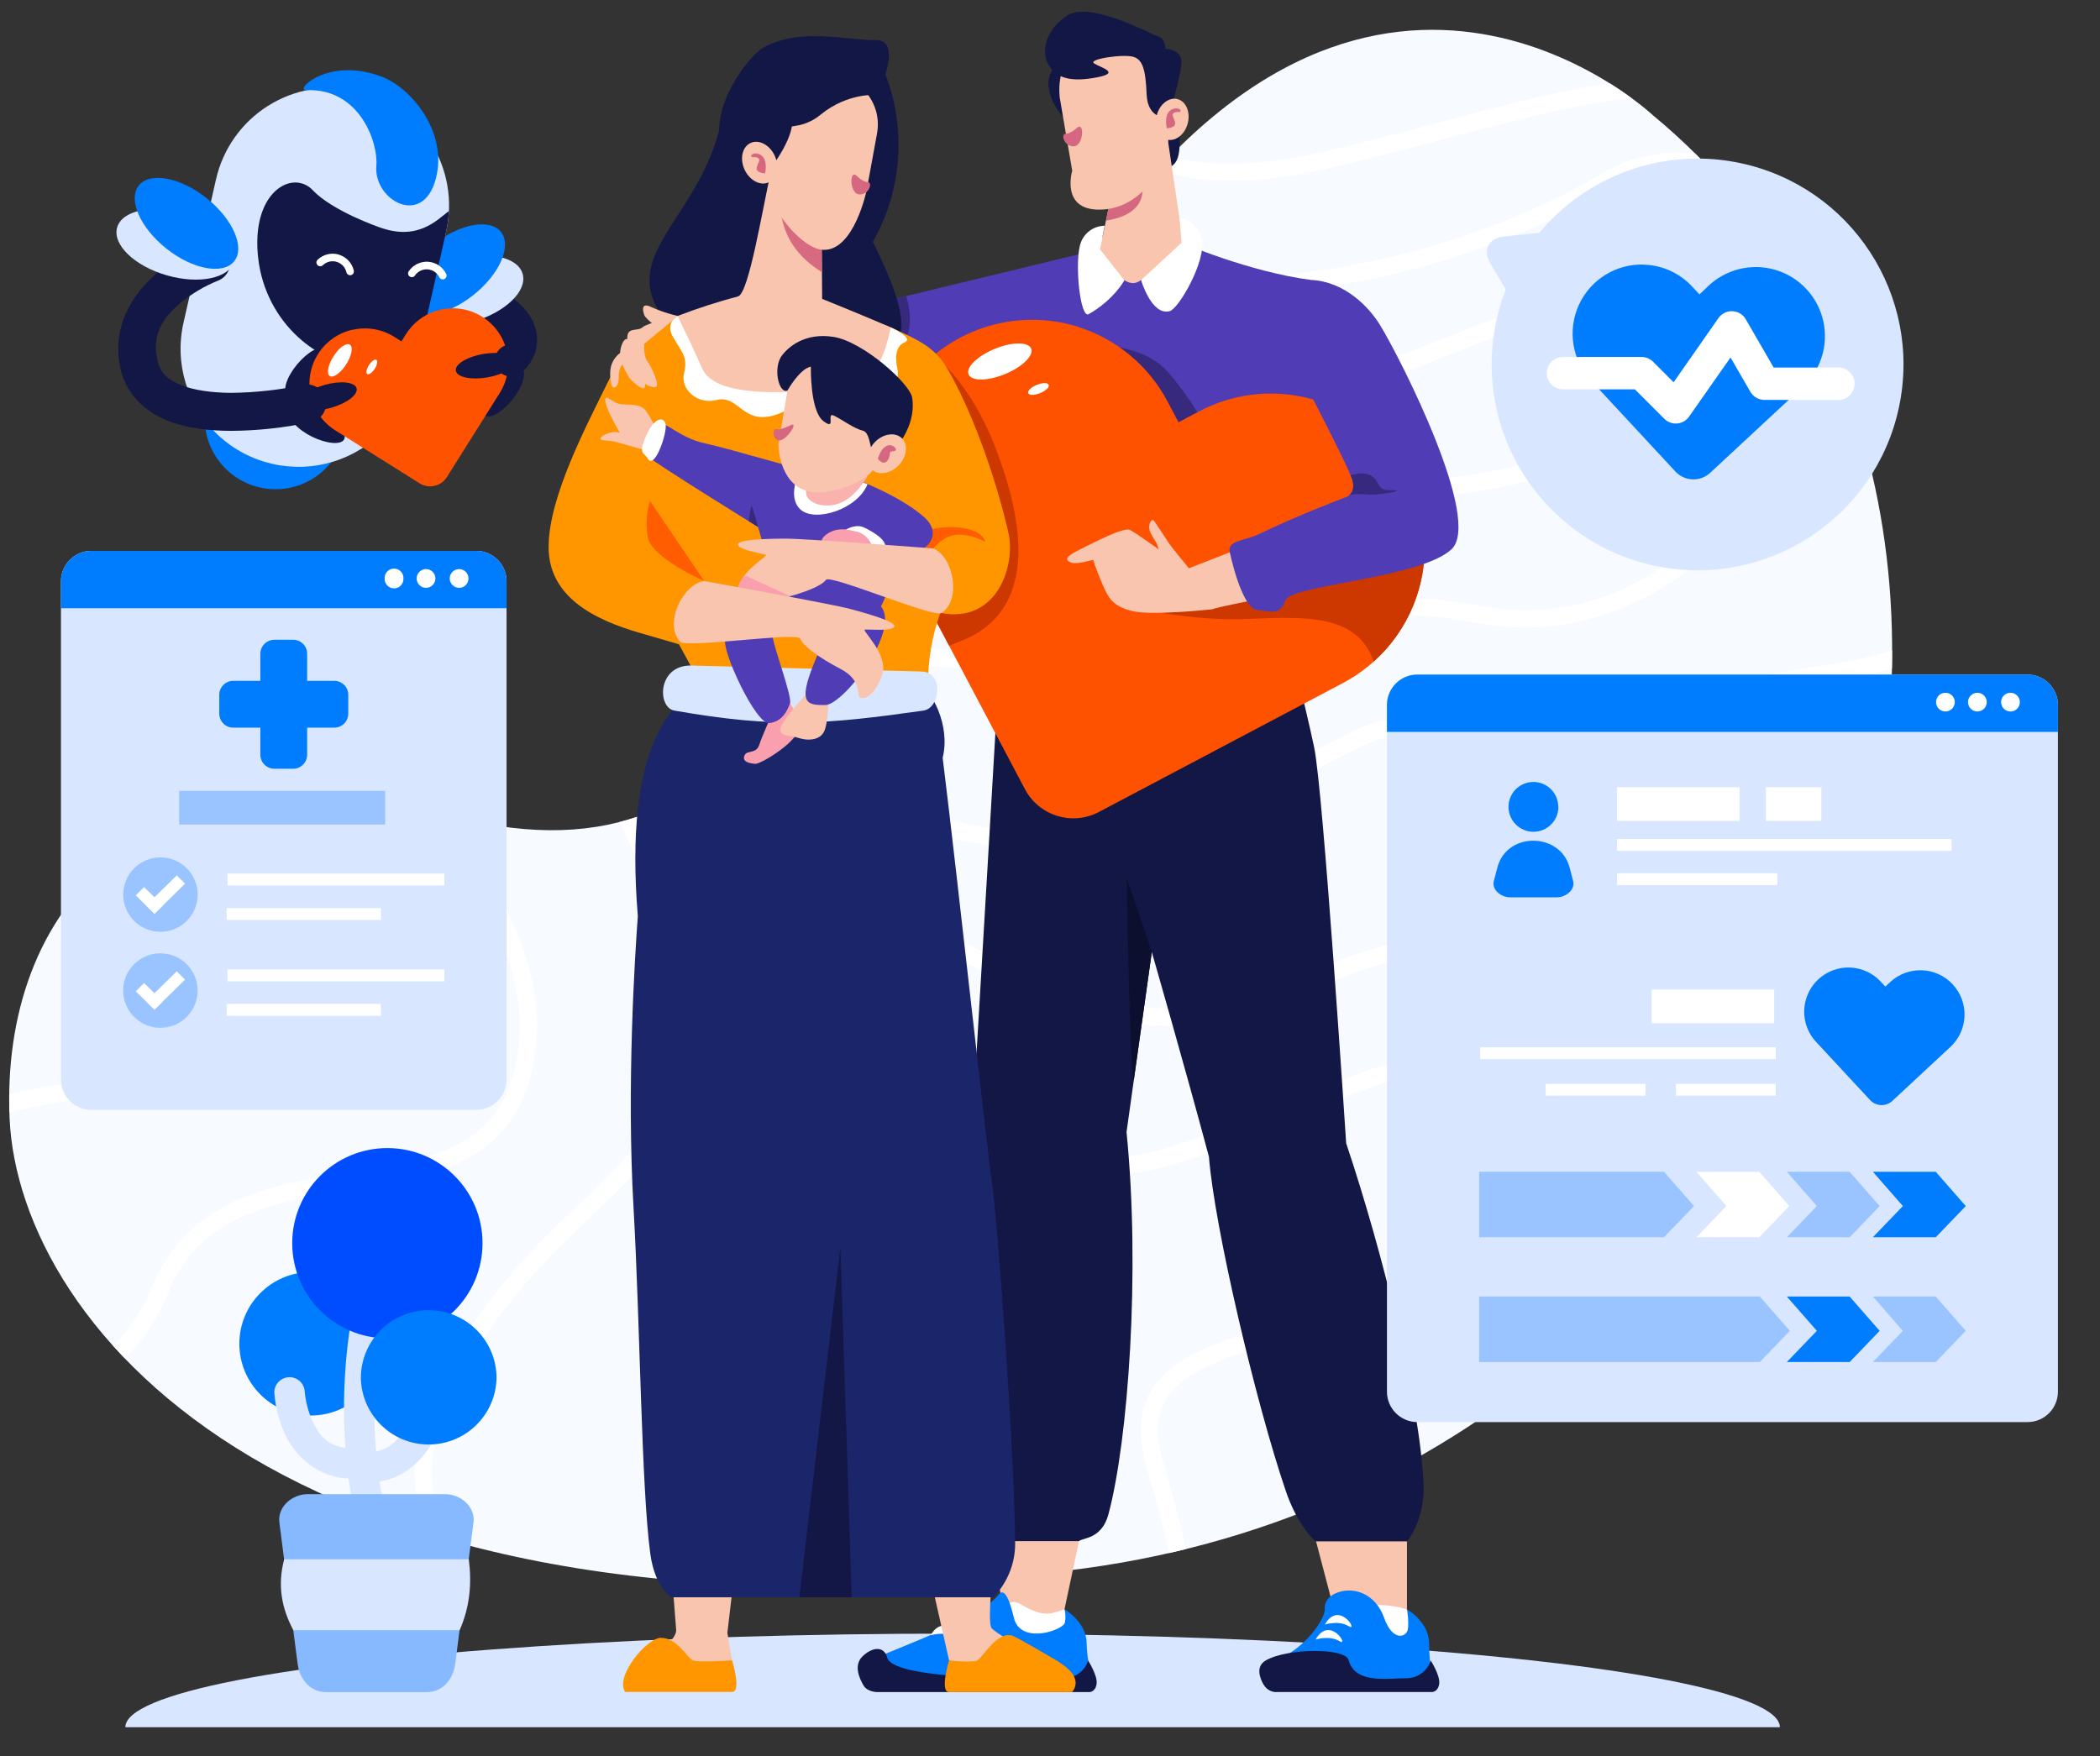 <?xml version="1.0" encoding="UTF-8" standalone="no"?>
<!DOCTYPE svg PUBLIC "-//W3C//DTD SVG 1.1//EN" "http://www.w3.org/Graphics/SVG/1.1/DTD/svg11.dtd">

<!-- Created with Vectornator (http://vectornator.io/) -->
<svg height="100%" stroke-miterlimit="10" style="fill-rule:nonzero;clip-rule:evenodd;stroke-linecap:round;stroke-linejoin:round;" version="1.1" viewBox="0 0 759.473 635.326" width="100%" xml:space="preserve" xmlns="http://www.w3.org/2000/svg" xmlns:vectornator="http://vectornator.io" xmlns:xlink="http://www.w3.org/1999/xlink">
<rect x="0" y="0" width="759.473" height="635.326" fill="#333333" stroke="none"/>
<defs/>
<g id="layer1" vectornator:layerName="layer1">
<g opacity="1">
<g opacity="1">
<path d="M597.785 41.69C597.785 41.69 499.255-51.11 399.345 84.9C299.435 220.91 277.935 324.1 164.425 295.56C50.915 267.02 0.135 329.43 3.475 404.63C6.815 479.83 105.555 601.63 386.405 568.09C667.255 534.55 775.335 188.79 597.785 41.69Z" fill="#f7faff" fill-rule="evenodd" opacity="1" stroke="none"/>
<path d="M582.175 30.15C552.875 34.27 518.855 45.62 477.535 55.15C454.405 60.49 436.725 60.1 423.145 56.6C421.572 58.213 419.995 59.88 418.415 61.6C433.555 66.19 453.325 67.15 478.935 61.24C524.055 50.82 560.335 38.5 590.055 35.5C587.845 33.87 585.235 32.06 582.175 30.15ZM606.865 55.23C597.242 55.18 587.789 57.76 579.525 62.69C552.075 79.17 510.095 94.63 467.035 99.16C441.735 101.82 416.115 100.72 392.745 94C391.452 95.8 390.175 97.593 388.915 99.38C413.805 106.93 441.055 108.16 467.695 105.38C511.785 100.74 554.355 85.09 582.695 68.06C594.615 60.91 607.485 60.25 620.135 62.89C617.828 60.39 615.448 57.933 612.995 55.52C610.975 55.32 608.932 55.223 606.865 55.23ZM598.665 99.92C594.638 99.981 590.623 100.386 586.665 101.13C575.245 103.13 561.825 107.48 547.595 112.69C519.135 123.11 487.405 137.04 463.955 142.91C433.185 150.6 397.745 143.57 366.265 132.65C365.065 134.47 363.875 136.287 362.695 138.1C395.145 149.61 432.245 157.26 465.475 148.95C489.885 142.85 521.565 128.86 549.745 118.55C563.825 113.39 577.025 109.16 587.745 107.27C598.465 105.38 606.405 106.11 610.325 109.27C614.705 112.81 616.325 117.43 615.415 123.27C614.505 129.11 610.505 136.06 602.995 142.95C587.995 156.74 558.875 170.01 513.895 173.95C468.055 177.95 433.965 189.17 403.505 193C379.795 196 358.375 194.73 334.505 182.37L331.195 187.61C356.485 200.72 379.705 202.28 404.285 199.19C435.645 195.24 469.345 184.11 514.445 180.19C560.445 176.19 590.725 162.7 607.215 147.57C615.455 140 620.285 131.98 621.565 124.31C622.964 116.85 620.152 109.225 614.245 104.46C610.165 101.16 604.865 99.91 598.665 99.92ZM660.395 122.98C659.205 129.56 656.195 138.27 651.465 147.63C644.579 161.093 635.848 173.53 625.525 184.58C603.435 208.13 572.815 225.98 537.025 219.44C499.485 212.58 478.605 217.49 461.385 223.98C444.165 230.47 430.945 238.12 406.495 237.74C381.375 237.34 351.555 236.74 325.375 233.37C317.755 232.37 310.465 231.15 303.685 229.62C302.352 231.527 301.018 233.4 299.685 235.24C307.445 237.04 315.825 238.44 324.555 239.56C351.225 242.98 381.225 243.56 406.365 243.97C432.175 244.38 446.875 236.09 463.545 229.81C480.215 223.53 499.235 218.88 535.875 225.58C574.265 232.58 607.055 213.36 630.045 188.85C640.797 177.372 649.885 164.443 657.045 150.44C660.037 144.637 662.542 138.597 664.535 132.38C663.202 129.22 661.828 126.087 660.415 122.98L660.395 122.98ZM684.285 235.26C678.524 237.078 672.652 238.521 666.705 239.58C642.705 244.12 614.525 245.4 596.925 257.42C581.645 267.85 564.925 265.29 546.365 262.11C527.805 258.93 507.775 255.11 487.985 265.2C450.545 284.32 379.045 319.31 320.985 287.57C305.285 278.99 289.875 271.35 275.535 264.92C273.975 266.54 272.415 268.13 270.835 269.65C285.605 276.2 301.655 284.11 317.995 293.04C379.595 326.72 453.275 289.92 490.805 270.75C508.505 261.75 526.725 265.06 545.295 268.26C563.865 271.46 582.995 274.47 600.425 262.57C615.525 252.26 643.225 250.35 667.845 245.71C673.37 244.71 678.837 243.418 684.225 241.84C684.272 239.613 684.292 237.42 684.285 235.26ZM150.225 292.41C154.975 298.03 159.835 304.07 164.415 310.47C180.725 333.27 193.295 360.2 185.675 388.4C181.905 402.4 174.135 409.87 163.675 414.87C153.215 419.87 139.915 422.04 126.105 424.23C112.295 426.42 97.955 428.66 85.245 434.39C72.535 440.12 61.485 449.53 55.015 465.39C51.798 473.405 46.999 480.69 40.905 486.81C42.279 488.337 43.688 489.85 45.135 491.35C51.9 484.635 57.225 476.612 60.785 467.77C66.665 453.35 76.155 445.31 87.785 440.07C99.415 434.83 113.255 432.58 127.065 430.39C140.875 428.2 154.665 426.07 166.345 420.5C178.025 414.93 187.495 405.59 191.705 390.03C200.035 359.21 186.275 330.3 169.495 306.84C166.425 302.55 163.245 298.44 160.075 294.51C156.728 293.73 153.445 293.03 150.225 292.41ZM230.095 295.59C228.095 296.25 226.095 296.85 224.025 297.37C230.935 310.72 237.465 328.37 241.445 352.24C247.715 389.89 238.955 405.5 222.785 422.5C206.615 439.5 182.645 457.01 160.425 495.38C149.075 514.99 147.705 534.38 152.785 551.83C153.055 552.77 153.345 553.69 153.655 554.62C156.108 555.38 158.595 556.123 161.115 556.85C160.228 554.617 159.452 552.35 158.785 550.05C154.135 534.05 155.265 516.74 165.845 498.46C187.505 461.06 210.555 444.34 227.325 426.77C244.095 409.2 254.075 390.14 247.585 351.22C243.615 327.36 237.075 309.36 230.095 295.59ZM657.565 296.59C648.745 296.59 639.935 296.81 631.485 297.08C597.675 298.18 569.675 300.78 569.675 300.78C568.002 300.988 566.798 302.488 566.955 304.166C567.111 305.844 568.573 307.095 570.255 306.99C570.255 306.99 598.085 304.41 631.685 303.32C646.275 302.84 661.975 302.67 676.905 303.1C677.355 301.02 677.785 298.93 678.205 296.85C671.415 296.62 664.485 296.55 657.565 296.57L657.565 296.59ZM57.645 300.05C55.745 300.977 53.895 301.977 52.095 303.05C56.245 312.34 60.665 319.66 65.985 325.22C74.985 334.62 86.515 338.57 101.825 338.15C108.015 337.99 111.045 340.84 112.715 346.02C114.385 351.2 113.925 358.79 111.085 366.23C105.415 381.12 91.155 395.15 68.695 391.78C45.695 388.33 23.375 391.29 3.345 395.78C3.345 397.96 3.362 400.15 3.395 402.35C23.395 397.7 45.345 394.55 67.775 397.91C93.175 401.72 110.425 385.44 116.915 368.42C120.155 359.92 120.915 351.16 118.655 344.07C116.395 336.98 110.215 331.66 101.655 331.89C87.445 332.28 78.275 329.04 70.495 320.89C65.815 315.99 61.675 309.13 57.645 300.06L57.645 300.05ZM316.785 329.31C316.355 329.31 315.935 329.31 315.525 329.36C312.398 329.512 309.426 330.766 307.135 332.9C305.012 335.107 303.517 337.841 302.805 340.82C299.345 353.23 301.975 372.98 300.405 396.99C298.885 420.18 284.655 440.21 269.655 459.28C254.655 478.35 238.815 496.28 235.825 516.38C234.265 526.82 237.825 538.47 243.105 550.38C246.345 557.73 250.275 565.19 254.235 572.46C256.665 572.62 259.115 572.78 261.595 572.92C257.035 564.58 252.435 556.06 248.815 547.92C243.785 536.4 240.785 525.61 242.015 517.3C244.605 499.92 259.475 482.35 274.585 463.13C289.695 443.91 304.985 422.87 306.655 397.4C308.275 372.76 306.125 352.22 308.845 342.5C309.264 340.588 310.182 338.822 311.505 337.38C312.714 336.225 314.323 335.58 315.995 335.58C320.315 335.28 328.055 337.46 339.625 343.34C363.125 355.29 382.315 365.65 403.705 369.46C425.095 373.27 448.435 370.29 479.525 356.16C539.645 328.84 589.115 356.16 623.345 365.89C632.025 368.37 644.105 367.04 657.535 363.75C658.555 361.37 659.555 358.973 660.535 356.56L660.275 356.63C645.615 360.57 632.275 361.94 625.095 359.9C592.325 350.53 539.695 321.97 476.975 350.49C446.645 364.27 424.915 366.89 404.825 363.31C384.735 359.73 366.045 349.76 342.475 337.78C331.235 332.08 323.235 329.26 316.785 329.31ZM535.275 378.83C531.736 378.851 528.202 379.098 524.695 379.57C510.425 381.45 495.445 386.57 480.545 392.5C450.745 404.34 420.965 419.18 400.095 418.81C376.535 418.38 355.955 431.92 342.935 453.1C329.915 474.28 324.255 503.1 329.935 534.16C332.466 547.322 336.705 560.096 342.545 572.16L349.275 571.68C343.115 559.451 338.67 546.432 336.065 532.99C330.605 503.38 336.065 475.99 348.215 456.32C360.365 436.65 378.835 424.62 399.945 425C423.745 425.42 453.395 410 482.815 398.26C497.525 392.41 512.115 387.47 525.485 385.71C538.855 383.95 550.855 385.32 561.055 391.81C581.055 404.56 610.055 406.67 636.455 405.23C637.725 403.08 638.985 400.92 640.205 398.75C613.285 400.52 583.315 398.58 564.405 386.55C555.655 380.98 545.785 378.78 535.305 378.83L535.275 378.83ZM574.205 431.5C570.608 431.529 567.017 431.796 563.455 432.3C540.455 435.49 516.965 447.46 500.945 461.02C486.385 473.34 461.825 477.87 442.145 485.21C432.305 488.88 423.545 493.31 418.035 500.55C412.525 507.79 410.845 517.71 414.625 530.49C417.725 541.01 420.515 551.59 422.795 561.81C424.835 561.35 426.862 560.87 428.875 560.37C426.565 550.01 423.735 539.37 420.605 528.73C417.195 517.18 418.705 509.95 422.995 504.32C427.285 498.69 434.925 494.56 444.325 491.05C463.135 484.05 488.425 479.78 504.975 465.78C520.065 453.01 542.855 441.5 564.315 438.5C580.315 436.28 595.215 438.5 606.475 448.2C607.775 446.62 609.058 445.027 610.325 443.42C600.205 434.92 587.475 431.44 574.205 431.5Z" fill="#ffffff" fill-rule="evenodd" opacity="1" stroke="none"/>
</g>
<path d="M194.925 595.5C102.355 601.5 45.335 612.72 45.335 624.81L643.695 624.81C643.695 612.72 586.695 601.55 494.105 595.5C401.515 589.45 287.495 589.43 194.925 595.5Z" fill="#d8e7ff" fill-rule="evenodd" opacity="1" stroke="none"/>
<g opacity="1">
<path d="M112.325 95.5C118.959 96.986 124.727 101.054 128.353 106.805C131.979 112.555 133.164 119.514 131.645 126.14L124.645 157.01C121.518 170.813 107.796 179.469 93.992 176.346C80.188 173.224 71.528 159.505 74.645 145.7L81.645 114.82C83.133 108.179 87.208 102.405 92.967 98.779C98.726 95.152 105.693 93.972 112.325 95.5Z" fill="#007dff" fill-rule="evenodd" opacity="1" stroke="none"/>
<path d="M168.855 116.43C167.855 118.59 171.445 122.35 176.855 124.84L176.855 124.84C182.265 127.32 187.455 127.59 188.445 125.43C189.435 123.27 185.855 119.51 180.445 117.02L180.445 117.02C175.035 114.54 169.845 114.27 168.855 116.43" fill="#121745" fill-rule="evenodd" opacity="1" stroke="none"/>
<path d="M163.395 99.7C159.897 99.748 156.993 102.418 156.652 105.9C156.312 109.382 158.642 112.564 162.065 113.29L162.065 113.29C173.975 115.86 179.065 120.12 180.125 121.91C180.655 122.8 180.545 122.91 180.475 123.2C180.18 123.873 179.688 124.441 179.065 124.83C175.97 127.039 175.251 131.339 177.46 134.435C179.669 137.53 183.97 138.249 187.065 136.04L187.065 136.04C190.284 133.835 192.646 130.59 193.755 126.85C194.783 122.794 194.149 118.496 191.995 114.91C187.695 107.62 178.915 102.86 164.995 99.85C164.476 99.74 163.946 99.69 163.415 99.7L163.395 99.7Z" fill="#121745" fill-rule="evenodd" opacity="1" stroke="none"/>
<path d="M146.675 111.29C148.465 117.48 159.395 119.76 171.085 116.38L171.085 116.38C182.785 113 190.785 105.25 189.015 99.06C187.245 92.87 176.295 90.59 164.605 93.97L164.605 93.97C152.915 97.35 144.885 105.1 146.675 111.29Z" fill="#d8e7ff" fill-rule="evenodd" opacity="1" stroke="none"/>
<path d="M129.145 32.8C140.197 35.278 149.805 42.057 155.846 51.637C161.887 61.217 163.862 72.81 161.335 83.85L149.685 135.29C146.417 150.265 135.37 162.338 120.743 166.919C106.116 171.5 90.156 167.887 78.929 157.451C67.703 147.016 62.934 131.362 66.435 116.44L78.095 64.99C80.571 53.937 87.349 44.327 96.93 38.285C106.511 32.244 118.105 30.27 129.145 32.8Z" fill="#d8e7ff" fill-rule="evenodd" opacity="1" stroke="none"/>
<path d="M146.675 111.29C150.675 116.29 161.675 114.29 171.185 106.74L171.185 106.74C180.715 99.18 185.185 88.95 181.185 83.91L181.185 83.91C177.185 78.91 166.185 80.91 156.675 88.47C147.165 96.03 142.675 106.25 146.675 111.29Z" fill="#007dff" fill-rule="evenodd" opacity="1" stroke="none"/>
<path d="M106.615 66.02C99.445 66.19 91.405 75.16 93.345 93.11C95.945 117.04 115.885 132.79 133.035 132.4C139.959 132.144 146.609 129.625 151.965 125.23L161.335 83.85C161.886 81.384 162.221 78.874 162.335 76.35C158.015 79.57 151.075 87.35 137.005 82.14C137.005 82.14 120.255 76.36 113.075 68.78C111.419 66.974 109.065 65.968 106.615 66.02Z" fill="#121745" fill-rule="evenodd" opacity="1" stroke="none"/>
<path d="M122.605 92.11C119.922 91.293 117.007 91.967 114.955 93.88C114.551 94.2 114.36 94.72 114.462 95.225C114.564 95.731 114.941 96.136 115.438 96.274C115.934 96.413 116.467 96.26 116.815 95.88L116.815 95.88C118.155 94.632 120.06 94.195 121.809 94.736C123.558 95.278 124.884 96.713 125.285 98.5C125.456 99.237 126.193 99.696 126.93 99.525C127.667 99.354 128.126 98.617 127.955 97.88C127.327 95.144 125.282 92.954 122.595 92.14L122.605 92.11Z" fill="#ffffff" fill-rule="evenodd" opacity="1" stroke="none"/>
<path d="M154.885 94.69C152.085 94.501 149.395 95.81 147.815 98.13C147.39 98.751 147.548 99.6 148.17 100.025C148.791 100.451 149.64 100.292 150.065 99.67C151.087 98.161 152.836 97.311 154.654 97.439C156.472 97.567 158.084 98.653 158.885 100.29C159.217 100.974 160.04 101.26 160.725 100.93L160.725 100.93C161.055 100.772 161.309 100.489 161.429 100.144C161.549 99.798 161.526 99.418 161.365 99.09C160.135 96.567 157.654 94.891 154.855 94.69L154.885 94.69Z" fill="#ffffff" fill-rule="evenodd" opacity="1" stroke="none"/>
<path d="M117.725 126.21C119.545 127.74 117.935 132.68 114.125 137.21C110.315 141.74 105.735 144.26 103.915 142.74C102.095 141.22 103.705 136.28 107.515 131.74C111.325 127.2 115.905 124.69 117.725 126.21L117.725 126.21" fill="#121745" fill-rule="evenodd" opacity="1" stroke="none"/>
<path d="M124.485 158.9C125.535 156.77 122.045 152.9 116.705 150.28C111.365 147.66 106.175 147.28 105.125 149.38C104.075 151.48 107.565 155.38 112.915 158C118.265 160.62 123.435 161 124.485 158.9" fill="#121745" fill-rule="evenodd" opacity="1" stroke="none"/>
<path d="M175.345 150.24C173.485 148.76 174.965 143.78 178.655 139.1C182.345 134.42 186.835 131.83 188.705 133.3C190.575 134.77 189.095 139.75 185.405 144.43L185.405 144.43C181.715 149.11 177.205 151.71 175.345 150.24" fill="#121745" fill-rule="evenodd" opacity="1" stroke="none"/>
<path d="M127.525 119.25C119.606 121.029 113.548 127.417 112.191 135.419C110.833 143.42 114.446 151.449 121.335 155.74L151.785 174.86C155.115 176.936 159.496 175.935 161.595 172.62L180.715 142.19C186.592 132.829 183.77 120.476 174.411 114.596C165.053 108.715 152.699 111.533 146.815 120.89L145.185 123.5L142.635 121.89C138.141 119.057 132.705 118.129 127.525 119.31L127.525 119.25Z" fill="#ff5200" fill-rule="evenodd" opacity="1" stroke="none"/>
<path d="M76.505 88.23C75.656 88.218 74.813 88.36 74.015 88.65C67.635 91.168 61.699 94.692 56.435 99.09C48.025 106.23 39.675 118.85 43.885 134.57C46.215 143.27 53.005 149.06 60.295 152.03C67.585 155 75.695 155.81 83.295 155.86C93.154 155.819 102.981 154.744 112.615 152.65C116.314 151.792 118.616 148.098 117.757 144.399C116.898 140.701 113.203 138.4 109.505 139.26C100.916 141.086 92.165 142.041 83.385 142.11C76.755 142.06 70.135 141.2 65.435 139.29C60.735 137.38 58.225 135.12 57.125 131.01C54.465 121.09 59.055 114.86 65.295 109.57C69.343 106.236 73.875 103.538 78.735 101.57C81.837 100.42 83.682 97.225 83.126 93.964C82.571 90.703 79.773 88.298 76.465 88.24L76.505 88.23Z" fill="#121745" fill-rule="evenodd" opacity="1" stroke="none"/>
<path d="M136.105 59.99C136.855 51.71 130.105 31.79 110.775 32.63C106.195 32.83 118.775 20.26 138.295 27.84C148.625 31.84 162.145 47.78 157.585 64.77C152.865 82.41 135.065 72.43 136.105 59.99Z" fill="#007dff" fill-rule="evenodd" opacity="1" stroke="none"/>
<path d="M84.705 94.5C82.915 100.69 71.985 102.97 60.295 99.59L60.295 99.59C48.605 96.21 40.575 88.46 42.365 82.27L42.365 82.27C44.155 76.08 55.085 73.8 66.775 77.18C78.465 80.56 86.495 88.31 84.705 94.5Z" fill="#d8e7ff" fill-rule="evenodd" opacity="1" stroke="none"/>
<path d="M128.955 140.44C129.595 142.73 125.475 145.89 119.745 147.52C114.015 149.15 108.845 148.6 108.195 146.32C107.545 144.04 111.675 140.86 117.405 139.24C123.135 137.62 128.305 138.16 128.955 140.44" fill="#121745" fill-rule="evenodd" opacity="1" stroke="none"/>
<path d="M84.705 94.5C80.705 99.5 69.705 97.5 60.195 89.94L60.195 89.94C50.655 82.38 46.195 72.15 50.195 67.11C54.195 62.07 65.195 64.11 74.705 71.66L74.705 71.66C84.225 79.27 88.705 89.5 84.705 94.5Z" fill="#007dff" fill-rule="evenodd" opacity="1" stroke="none"/>
<path d="M164.855 134.11C165.255 136.45 170.345 137.53 176.215 136.53C182.085 135.53 186.525 132.81 186.125 130.47L186.125 130.47C185.715 128.12 180.635 127.04 174.765 128.05C168.895 129.06 164.455 131.77 164.855 134.11L164.855 134.11" fill="#121745" fill-rule="evenodd" opacity="1" stroke="none"/>
<path d="M190.565 130.41C190.403 133.748 187.574 136.327 184.235 136.18L184.235 136.18C181.115 135.888 178.791 133.171 178.986 130.043C179.182 126.916 181.826 124.509 184.959 124.608C188.091 124.707 190.578 127.276 190.575 130.41L190.565 130.41Z" fill="#121745" fill-rule="evenodd" opacity="1" stroke="none"/>
<path d="M126.605 124.74C127.805 125.63 127.125 128.88 125.085 131.99L125.085 131.99C123.035 135.1 120.405 136.89 119.205 135.99L119.205 135.99C117.995 135.09 118.675 131.84 120.715 128.73L120.715 128.73C122.715 125.62 125.385 123.83 126.585 124.73L126.605 124.74Z" fill="#ffffff" fill-rule="evenodd" opacity="1" stroke="none"/>
<path d="M136.155 130.19C136.695 130.6 136.395 132.08 135.465 133.49L135.465 133.49C134.535 134.9 133.345 135.72 132.795 135.31L132.795 135.31C132.245 134.9 132.555 133.42 133.485 132.01C134.415 130.6 135.605 129.79 136.155 130.19Z" fill="#ffffff" fill-rule="evenodd" opacity="1" stroke="none"/>
</g>
<g opacity="1">
<path d="M475.935 557.5L482.425 582.23L508.835 582.23L508.835 557.5C497.125 554.31 487.625 554.28 475.925 557.5L475.935 557.5Z" fill="#f9c5ae" fill-rule="evenodd" opacity="1" stroke="none"/>
<path d="M390.215 557.5L384.965 582.23C389.175 598.98 381.045 611.7 361.605 594.72C359.275 592.72 365.545 583.56 362.605 580.85L358.605 557.5L373.985 554.64L390.215 557.5Z" fill="#f9c5ae" fill-rule="evenodd" opacity="1" stroke="none"/>
<path d="M384.965 582.2C380.475 583.43 378.085 585.64 369.215 580.37C362.115 576.15 361.885 588.12 368.215 592.37C374.545 596.62 386.215 592.58 387.525 589.37C388.835 586.16 384.965 582.2 384.965 582.2Z" fill="#ffffff" fill-rule="evenodd" opacity="1" stroke="none"/>
<path d="M361.105 576.88C364.205 572.88 366.395 584.64 366.915 586.09C370.015 594.84 384.625 589.57 385.115 586.96C385.409 585.383 385.371 583.762 385.005 582.2C385.005 582.2 392.905 586.57 393.005 594.54C393.046 596.594 393.23 598.642 393.555 600.67C395.645 616.87 306.185 608.24 318.275 599.13C324.805 596 354.185 585.71 361.115 576.88L361.105 576.88Z" fill="#007dff" fill-rule="evenodd" opacity="1" stroke="none"/>
<path d="M312.375 609.82C310.705 607.05 308.715 602.4 311.855 599.26C315.315 595.8 319.735 595.26 320.855 599.62C323.155 608.2 376.955 607.2 384.435 607.1C388.564 607.253 392.283 604.617 393.505 600.67C393.505 600.67 396.995 606.09 396.595 609.1C396.195 612.11 394.005 612.1 394.005 612.1L317.255 612.1C317.255 612.1 313.755 612.1 312.375 609.81L312.375 609.82Z" fill="#121745" fill-rule="evenodd" opacity="1" stroke="none"/>
<path d="M345.835 587.59C345.835 587.59 350.915 585.95 354.495 588.2C358.075 590.45 351.025 578.5 345.835 587.59Z" fill="#ffffff" fill-rule="evenodd" opacity="1" stroke="none"/>
<path d="M336.555 591.57C336.555 591.57 341.645 589.93 345.225 592.19C348.805 594.45 341.785 582.5 336.555 591.57Z" fill="#ffffff" fill-rule="evenodd" opacity="1" stroke="none"/>
<path d="M361.595 237.67C361.595 237.67 352.655 391.12 351.595 406.38C350.765 417.92 355.525 498.93 354.705 537.17C343.935 550.08 357.785 557.5 358.605 557.5L390.215 557.5C391.475 556.24 398.455 556.88 400.885 547.73C407.995 521.11 412.485 460.11 407.415 409.51L416.555 344.42C416.555 344.42 428.475 385.76 437.215 418.42C439.215 443.93 454.215 507.75 465.085 539.57C468.645 549.91 473.765 556.11 475.935 557.57L508.845 557.57C510.685 555.65 515.245 547.67 514.845 537.21C513.645 508.1 500.405 454.02 486.845 413.56C486.845 413.56 478.535 285.56 475.255 270.27C471.975 254.98 467.575 237.77 467.575 237.77L361.595 237.67Z" fill="#121745" fill-rule="evenodd" opacity="1" stroke="none"/>
<path d="M407.455 317.5C407.455 317.5 408.625 388.5 410.025 390.88L416.555 344.39L407.455 317.5Z" fill="#0c0f2e" fill-rule="evenodd" opacity="1" stroke="none"/>
<path d="M364.005 230.12C363.595 230.12 352.735 247.04 359.225 247.96C395.485 253.13 432.225 254.58 470.015 247.96C476.465 246.83 465.635 230.12 465.235 230.12L364.005 230.12Z" fill="#ffffff" fill-rule="evenodd" opacity="1" stroke="none"/>
<path d="M427.325 87.8L397.785 90.14L318.085 109.43L258.505 109.72L258.105 141.42C258.105 141.42 307.745 149.25 319.215 148.95C324.135 148.83 340.745 148.54 357.925 148.26C357.735 176.83 357.465 210.9 357.465 210.9C350.945 223.9 352.385 236.9 361.595 237.67C398.595 244.83 434.265 241.98 469.785 237.67C476.645 233.67 475.785 218.98 467.045 211.67C466.705 199.34 469.785 172.5 472.785 150.1C482.265 180.51 474.695 111.88 474.075 101.26C451.655 98.33 427.315 87.8 427.315 87.8L427.325 87.8Z" fill="#503cb5" fill-rule="evenodd" opacity="1" stroke="none"/>
<path d="M327.725 107.1L318.085 109.43C315.135 118.06 319.945 131.04 325.465 125.51C330.555 120.42 329.235 112.19 327.725 107.1Z" fill="#37297e" fill-rule="evenodd" opacity="1" stroke="none"/>
<path d="M426.585 47.97C426.585 50.82 427.135 56.65 424.685 59.28C422.235 61.91 419.065 59.97 419.065 59.97L420.065 50.97L426.585 47.97Z" fill="#121745" fill-rule="evenodd" opacity="1" stroke="none"/>
<path d="M421.985 48.12L428.215 90.12C428.215 106.03 420.565 104.27 412.675 101.28C410.485 103.02 408.515 102.51 406.675 101.38C402.305 98.75 396.765 102.84 396.765 95.16L402.495 67.77L421.985 48.12Z" fill="#f9c5ae" fill-rule="evenodd" opacity="1" stroke="none"/>
<path d="M411.415 61.56L402.475 67.81L402.475 67.81L399.955 79.81C419.955 76.69 411.425 61.51 411.425 61.51L411.415 61.56Z" fill="#d66780" fill-rule="evenodd" opacity="1" stroke="none"/>
<path d="M387.785 21.38C386.195 21.52 378.475 23.12 379.215 31.12C379.955 39.12 387.045 44.92 387.045 44.92L387.785 21.38Z" fill="#121745" fill-rule="evenodd" opacity="1" stroke="none"/>
<path d="M384.245 24.58C383.785 27.23 382.735 29.7 383.245 35.24L387.775 61.77C387.775 61.77 383.165 76.96 399.195 75.77C415.225 74.58 423.545 56.01 422.395 48.19C421.245 40.37 420.265 36.1 418.255 23.91C416.245 11.72 387.675 5.12 384.245 24.58Z" fill="#f9c5ae" fill-rule="evenodd" opacity="1" stroke="none"/>
<path d="M422.465 42.63C422.465 42.63 415.085 43.44 414.695 34.24C414.305 25.04 413.235 21.62 409.955 20.58C406.335 19.43 393.375 21.37 395.655 22.91C397.935 24.45 405.655 26.31 396.575 28.01C387.495 29.71 382.175 28.43 379.265 23.55C376.355 18.67 378.065 10.65 386.215 5.49C394.365 0.33 416.665 12.57 419.065 13.27C421.465 13.97 421.455 17.64 421.455 17.64C421.455 17.64 426.385 17.78 427.185 21.38C427.985 24.98 422.465 42.63 422.465 42.63Z" fill="#121745" fill-rule="evenodd" opacity="1" stroke="none"/>
<path d="M429.545 44.64C428.485 48.69 425.115 51.31 422.025 50.49C418.935 49.67 417.275 45.75 418.335 41.7C419.395 37.65 422.765 35.04 425.865 35.85C428.965 36.66 430.605 40.6 429.545 44.64Z" fill="#f9c5ae" fill-rule="evenodd" opacity="1" stroke="none"/>
<path d="M427.325 87.8L412.675 101.32C412.675 101.32 416.455 114.32 423.025 112.56C426.335 111.67 436.385 94.14 434.585 86.66C432.785 79.18 426.585 78.77 426.585 78.77L427.325 87.8Z" fill="#ffffff" fill-rule="evenodd" opacity="1" stroke="none"/>
<path d="M397.785 90.14L406.625 101.42C406.625 101.42 402.865 108.42 393.735 113.64C390.735 115.36 388.735 96.48 390.515 88.99C391.439 84.749 395.174 81.71 399.515 81.67L397.785 90.14Z" fill="#ffffff" fill-rule="evenodd" opacity="1" stroke="none"/>
<path d="M389.375 46.36C389.375 46.36 387.175 48.36 385.375 48.36C383.575 48.36 384.755 53.1 388.375 52.92C391.995 52.74 392.285 43.5 389.375 46.36Z" fill="#d66780" fill-rule="evenodd" opacity="1" stroke="none"/>
<path d="M381.305 123.22C391.665 125.41 411.815 122.42 422.575 134.79C433.335 147.16 440.335 162.31 440.335 162.31C440.335 162.31 385.895 151.74 381.335 123.22L381.305 123.22Z" fill="#37297e" fill-rule="evenodd" opacity="1" stroke="none"/>
<path d="M389.595 118.13C368.108 111.54 344.766 118.524 330.43 135.833C316.094 153.142 313.579 177.376 324.055 197.26L370.685 285.5C375.803 295.136 387.749 298.82 397.405 293.74L485.625 247.11C512.764 232.751 523.125 199.109 508.765 171.97C494.406 144.831 460.764 134.471 433.625 148.83L426.215 152.75L422.295 145.34C415.431 132.28 403.645 122.494 389.545 118.15L389.595 118.13Z" fill="#ff5200" fill-rule="evenodd" opacity="1" stroke="none"/>
<path d="M514.615 194.61C514.045 194.599 513.477 194.666 512.925 194.81C504.925 197.21 410.215 219.74 410.215 219.74C410.215 219.74 430.565 224.74 450.695 223.93C470.825 223.12 489.585 221.93 496.165 237.69C496.355 238.2 496.615 238.69 496.855 239.28C509.455 227.976 516.202 211.536 515.175 194.64C514.989 194.62 514.801 194.62 514.615 194.64L514.615 194.61Z" fill="#cd3800" fill-rule="evenodd" opacity="1" stroke="none"/>
<path d="M337.875 128.35C317.444 145.097 311.662 173.93 324.055 197.26L343.255 233.58L347.925 231.72C371.925 222.13 373.305 195.62 359.485 160.65C353.245 144.85 345.015 134.72 337.875 128.35Z" fill="#cd3800" fill-rule="evenodd" opacity="1" stroke="none"/>
<path d="M275.035 65.7C275.035 65.7 287.315 119.98 245.195 121.02C217.975 94.02 252.395 82.02 260.715 44.51C260.715 44.5 272.455 53 275.035 65.7Z" fill="#121745" fill-rule="evenodd" opacity="1" stroke="none"/>
<path d="M270.245 66.63C270.245 66.63 277.985 126.38 319.095 125.18C346.565 124.38 282.975 36.18 286.275 32.6C286.275 32.6 266.065 54.23 270.245 66.63Z" fill="#121745" fill-rule="evenodd" opacity="1" stroke="none"/>
<path d="M245.085 114.29C245.085 114.29 227.625 122.39 219.955 137.98C212.065 154.05 198.405 179.83 198.405 197.88C198.405 215.93 214.905 224.15 231.155 228.88L245.555 233.07L249.735 240.76L255.375 247.24L335.605 247.81C335.581 238.919 337.086 230.09 340.055 221.71C360.685 225.76 367.365 204.51 364.695 192.71C360.885 175.95 353.075 152.18 343.695 135.23C339.185 127.08 335.695 124.45 322.135 118.43C297.555 107.57 245.085 114.29 245.085 114.29Z" fill="#ff9600" fill-rule="evenodd" opacity="1" stroke="none"/>
<path d="M242.785 565.65C242.785 567.31 243.855 581.03 244.535 589.59C244.835 593.59 235.065 599.9 235.065 599.9L233.895 604.82C241.755 605.61 256.055 608.89 264.755 600.67L263.055 590.67L266.005 565.57L242.785 565.65Z" fill="#f9c5ae" fill-rule="evenodd" opacity="1" stroke="none"/>
<path d="M335.335 565.62L343.235 600.62C343.235 600.62 356.605 607.74 360.765 607.95C364.925 608.16 377.265 607.6 377.765 606.82C378.36 605.283 378.385 603.584 377.835 602.03C377.205 600.76 372.555 598.29 370.295 596.67C368.035 595.05 360.215 590.89 358.595 588.92C356.975 586.95 359.255 565.57 359.255 565.57C351.512 562.902 343.098 562.902 335.355 565.57L335.335 565.62Z" fill="#f9c5ae" fill-rule="evenodd" opacity="1" stroke="none"/>
<path d="M331.975 247.03C336.915 249.57 343.835 262.39 340.915 274.11C346.295 317.58 356.865 415.11 358.735 427.58C360.605 440.05 366.915 524.03 367.135 558.36C367.149 565.624 364.312 572.604 359.235 577.8L335.335 577.8L265.935 577.8L242.785 577.8C242.785 577.8 236.855 574.38 235.185 562.07C231.945 538.07 231.535 479.32 229.115 436.78C226.595 392.78 229.595 345.95 230.675 331.44C225.585 269.19 243.195 254.32 254.165 247L331.975 247.03Z" fill="#1b256a" fill-rule="evenodd" opacity="1" stroke="none"/>
<path d="M312.105 17.5C316.025 12.37 337.745 52.12 314.055 90.21C320.835 121.3 304.405 83.68 304.405 83.68C304.405 83.68 298.495 20.1 312.105 17.5Z" fill="#121745" fill-rule="evenodd" opacity="1" stroke="none"/>
<path d="M333.085 242.91C341.385 242.91 340.245 256.16 333.915 257.06C298.565 262.06 280.775 263.51 243.915 257.06C237.625 255.96 237.745 240.75 249.725 240.75L333.085 242.91Z" fill="#d8e7ff" fill-rule="evenodd" opacity="1" stroke="none"/>
<path d="M278.885 61.63C275.525 76.81 270.885 105.39 267.055 107.18C267.055 107.18 264.645 117.64 277.805 117.84C285.515 117.988 292.81 114.354 297.335 108.11L297.185 88.11L278.885 61.63Z" fill="#f9c5ae" fill-rule="evenodd" opacity="1" stroke="none"/>
<path d="M284.225 69.37L281.895 72.87C282.595 75.66 281.595 88.42 296.555 98C296.775 98.15 297.015 98.28 297.245 98.42L297.165 88.12L284.225 69.37Z" fill="#d76981" fill-rule="evenodd" opacity="1" stroke="none"/>
<path d="M317.155 48.44L313.425 68.83C313.425 68.83 308.915 90.75 297.775 90.38C289.865 90.12 277.875 74.91 277.995 67.21C278.115 59.51 278.335 55.92 279.055 35.08C279.775 14.24 321.545 24.43 317.155 48.44Z" fill="#f9c5ae" fill-rule="evenodd" opacity="1" stroke="none"/>
<path d="M309.965 63.74C309.965 63.74 312.065 65.83 313.875 65.89C315.685 65.95 314.285 70.65 310.675 70.31C307.065 69.97 307.185 60.77 309.965 63.74Z" fill="#d66780" fill-rule="evenodd" opacity="1" stroke="none"/>
<path d="M316.495 14.5C305.495 14.57 289.755 9.91 276.275 17.11C270.405 20.25 256.585 39.18 260.885 52.43C265.185 65.68 272.595 57.43 272.595 57.43C272.595 57.43 272.475 58.81 275.805 59.23C274.783 61.2 274.51 63.474 275.035 65.63C275.035 65.63 285.035 54.1 286.385 45.75C287.175 45.62 288.025 45.48 288.915 45.31C291.867 44.675 294.616 43.318 296.915 41.36C306.865 33.36 317.105 34.36 317.105 34.36C317.105 34.36 327.415 14.36 316.455 14.46L316.495 14.5Z" fill="#121745" fill-rule="evenodd" opacity="1" stroke="none"/>
<path d="M269.265 61.34C271.075 65.27 274.975 67.34 277.995 65.97C281.015 64.6 281.995 60.28 280.185 56.34C278.375 52.4 274.485 50.34 271.465 51.71C268.445 53.08 267.465 57.4 269.265 61.34Z" fill="#f9c5ae" fill-rule="evenodd" opacity="1" stroke="none"/>
<path d="M245.085 114.29C245.085 114.29 240.415 116.64 243.405 121.93C246.395 127.22 248.895 129 247.405 134.93C245.915 140.86 252.295 146.49 259.175 144.7C266.055 142.91 268.175 151.18 276.125 150.88C284.075 150.58 286.785 144.5 293.555 148.25C300.325 152 308.015 153.25 312.305 149.25C316.595 145.25 312.605 144.36 318.085 143.06C320.216 142.656 322.099 141.418 323.315 139.622C324.531 137.826 324.981 135.619 324.565 133.49C323.775 130.2 323.565 125.32 327.165 123.82C330.765 122.32 322.165 118.42 322.165 118.42C322.165 118.42 314.325 137.58 287.405 138.88C260.485 140.18 253.785 126.71 251.785 120.93C249.785 115.15 245.085 114.29 245.085 114.29Z" fill="#ffffff" fill-rule="evenodd" opacity="1" stroke="none"/>
<path d="M267.055 107.18C259.6 109.155 252.256 111.529 245.055 114.29C247.805 119.94 251.265 127.21 253.935 133.29C259.015 144.85 288.935 142.11 307.105 139.82C316.105 138.68 320.215 128.46 322.105 118.41C310.735 113.5 297.305 108.11 297.305 108.11L297.305 108.11L267.055 107.18Z" fill="#f9c5ae" fill-rule="evenodd" opacity="1" stroke="none"/>
<path d="M224.185 156.62C222.295 153.13 219.005 147.55 218.905 144.86C218.805 142.17 221.395 145.66 224.185 146.15C226.975 146.64 231.365 145.76 233.455 148.45C235.545 151.14 239.145 158.72 239.245 159.22C239.345 159.72 234.855 163.3 234.855 163.3C234.855 163.3 226.175 160.81 222.855 159.91C219.535 159.01 217.175 159.62 217.175 158.62C217.175 157.62 221.595 155.5 224.185 156.62Z" fill="#f9c5ae" fill-rule="evenodd" opacity="1" stroke="none"/>
<path d="M303.455 173.5C292.085 170.71 263.975 162.34 254.795 160.34C245.615 158.34 241.035 152.34 237.845 153.34C234.655 154.34 232.065 162.72 234.055 164.91C236.045 167.1 274.135 190.63 274.135 190.63C274.135 190.63 276.735 199.81 278.525 204.39C280.315 208.97 298.465 200.21 307.835 204C317.205 207.79 317.205 207 318.015 206.39C318.825 205.78 325.385 187.64 319.605 179.87C313.825 172.1 303.455 173.5 303.455 173.5Z" fill="#503cb5" fill-rule="evenodd" opacity="1" stroke="none"/>
<path d="M337.545 198.4C337.545 198.4 341.545 193.22 346.925 193.4C350.206 193.531 353.413 194.418 356.295 195.99C356.295 195.99 355.905 191.99 347.525 190.9C339.145 189.81 331.275 192.8 329.775 194.29C328.275 195.78 329.775 202.29 329.775 202.29L337.545 198.4Z" fill="#ff5d00" fill-rule="evenodd" opacity="1" stroke="none"/>
<path d="M309.785 173.5C309.785 173.5 325.435 179.28 334.175 187.03C342.915 194.78 331.785 202.67 322.915 200.7C314.045 198.73 310.085 199.01 310.085 199.01L308.675 192.1L315.585 188.01L309.785 173.5Z" fill="#503cb5" fill-rule="evenodd" opacity="1" stroke="none"/>
<path d="M290.335 169.96L289.335 170.09C289.335 170.09 284.335 179.66 289.525 184.34C294.715 189.02 310.065 184.34 313.745 175.17L313.745 175.17C310.509 173.737 306.958 173.162 303.435 173.5C300.185 172.7 295.435 171.41 290.315 169.98L290.335 169.96Z" fill="#ffffff" fill-rule="evenodd" opacity="1" stroke="none"/>
<path d="M313.785 172.08C313.785 172.08 309.395 180.65 302.415 182.45C295.435 184.25 289.255 180.06 292.245 176.07C295.235 172.08 313.785 172.08 313.785 172.08Z" fill="#f9b2ae" fill-rule="evenodd" opacity="1" stroke="none"/>
<path d="M284.785 141.3L281.525 160.67C281.525 160.67 281.455 175.02 292.335 177.75C300.035 179.69 314.705 173.75 316.145 169.08C317.585 164.41 315.425 171.62 321.605 149.52C327.785 127.42 289.125 115.62 284.785 141.3Z" fill="#f9c5ae" fill-rule="evenodd" opacity="1" stroke="none"/>
<path d="M286.205 153.7C286.205 153.7 281.975 155.81 280.805 155.25C279.635 154.69 278.945 158.25 281.355 159.25C283.765 160.25 288.975 152.69 286.205 153.7Z" fill="#d66780" fill-rule="evenodd" opacity="1" stroke="none"/>
<path d="M293.255 132.63C293.255 132.63 292.875 148.56 297.755 152.31C302.635 156.06 298.695 149.03 301.495 150.31C304.295 151.59 308.755 155 312.055 155.8C315.355 156.6 314.245 165.27 317.485 165.99C321.175 166.81 331.735 155.63 329.895 143.87C329.075 138.7 312.065 123.55 301.475 121.87C290.885 120.19 285.015 125.74 282.915 128.41C279.335 132.94 281.695 142.63 284.805 141.25C284.785 141.3 289.135 133.42 293.255 132.63Z" fill="#121745" fill-rule="evenodd" opacity="1" stroke="none"/>
<path d="M325.025 168.3C322.025 171.43 317.665 172.11 315.265 169.82C312.865 167.53 313.355 163.13 316.335 160C319.315 156.87 323.695 156.19 326.105 158.48C328.515 160.77 328.015 165.16 325.025 168.3Z" fill="#f9c5ae" fill-rule="evenodd" opacity="1" stroke="none"/>
<path d="M317.485 166C317.565 165.8 318.395 162.38 320.565 161.33C322.735 160.28 324.445 162.39 323.935 162.94C323.425 163.49 321.825 162.87 321.845 164.02C321.865 165.17 320.545 169.59 317.485 166Z" fill="#d66780" fill-rule="evenodd" opacity="1" stroke="none"/>
<path d="M304.655 192.5C304.725 192.15 309.085 189.12 312.655 190.88C316.225 192.64 322.455 196.24 319.355 199.62C316.255 203 304.655 192.5 304.655 192.5Z" fill="#ffffff" fill-rule="evenodd" opacity="1" stroke="none"/>
<path d="M308.675 192.1C308.675 192.1 303.625 190.28 299.585 192.86C295.545 195.44 297.335 197 299.925 197.01C302.515 197.02 315.615 198.84 315.615 198.84C315.158 195.253 312.283 192.458 308.685 192.1L308.675 192.1Z" fill="#f99fae" fill-rule="evenodd" opacity="1" stroke="none"/>
<path d="M283.315 202.79C294.475 201.19 320.405 205.98 320.805 211.36C321.205 216.74 316.215 226.52 306.245 227.92C296.275 229.32 274.535 222.92 273.345 222.13C272.155 221.34 283.315 202.79 283.315 202.79Z" fill="#503cb5" fill-rule="evenodd" opacity="1" stroke="none"/>
<path d="M284.285 252.31C284.285 252.31 290.065 259.6 288.655 264.31C287.245 269.02 275.115 276.46 273.145 276.31C271.175 276.16 268.345 275.66 269.195 273.4C270.045 271.14 273.425 272.91 274.555 269.51C275.685 266.11 278.785 259.27 278.785 259.27L284.285 252.31Z" fill="#f99fae" fill-rule="evenodd" opacity="1" stroke="none"/>
<path d="M272.145 209.84C272.145 209.84 263.405 227.04 262.275 231.41C261.145 235.78 273.415 262.15 278.205 261.58C282.995 261.01 284.695 257.07 285.685 254.53C286.675 251.99 279.195 232.68 279.335 229.43C279.475 226.18 299.925 211.43 298.935 211.1C297.945 210.77 272.145 209.84 272.145 209.84Z" fill="#503cb5" fill-rule="evenodd" opacity="1" stroke="none"/>
<path d="M337.545 198.4C337.545 198.4 291.255 194.79 283.775 194.84C276.295 194.89 266.395 195.21 266.875 197.09C267.355 198.97 275.785 200.25 276.925 200.71C278.065 201.17 266.155 207.36 266.715 214.95C267.275 222.54 270.445 225.19 272.275 224.95C274.105 224.71 272.805 218.74 281.815 216.67C290.825 214.6 297.205 211.88 298.725 209.76C300.245 207.64 337.725 223.63 340.485 221.76C347.915 216.82 344.725 201.36 337.545 198.4Z" fill="#f9c5ae" fill-rule="evenodd" opacity="1" stroke="none"/>
<path d="M294.425 248.33C293.155 249.04 283.145 260.03 282.295 263.28C281.445 266.53 285.965 265.96 288.785 266.94C291.605 267.92 296.955 268.21 298.365 263.84C299.775 259.47 299.645 250.59 299.645 250.59L294.425 248.33Z" fill="#f9c5ae" fill-rule="evenodd" opacity="1" stroke="none"/>
<path d="M296.275 235.5C300.275 228.92 303.055 211.57 316.215 217.55C329.375 223.53 305.455 255.05 298.465 255.05C291.475 255.05 287.705 254.84 296.275 235.5Z" fill="#503cb5" fill-rule="evenodd" opacity="1" stroke="none"/>
<path d="M269.295 208.08C267.611 209.97 266.691 212.419 266.715 214.95C266.805 216.581 267.09 218.196 267.565 219.76C268.925 219.87 270.235 219.86 271.025 219.94C271.555 220 273.335 219.94 275.635 219.85C277.327 218.213 279.468 217.116 281.785 216.7C283.205 216.37 284.545 216.03 285.785 215.7L269.295 208.08Z" fill="#f99fae" fill-rule="evenodd" opacity="1" stroke="none"/>
<path d="M254.685 210.2C254.685 210.2 300.385 218.39 307.615 220.32C314.845 222.25 324.345 225.06 323.405 226.76C322.465 228.46 313.985 227.58 312.765 227.76C311.545 227.94 321.505 236.91 319.055 244.11C316.605 251.31 312.855 253.11 311.135 252.41C309.415 251.71 312.195 246.28 303.995 241.99C295.795 237.7 290.315 233.5 289.385 231.02C288.455 228.54 248.105 234.59 245.935 232.12C240.005 225.4 246.995 211.25 254.685 210.2Z" fill="#f9c5ae" fill-rule="evenodd" opacity="1" stroke="none"/>
<path d="M254.685 210.2C254.685 210.2 235.455 201.79 234.255 194.2C233.499 189.864 233.773 185.411 235.055 181.2L254.685 210.2Z" fill="#ff5d00" fill-rule="evenodd" opacity="1" stroke="none"/>
<path d="M382.525 600.92C382.525 600.92 367.675 592.11 365.975 591.65C360.375 590.15 355.405 599.73 353.405 600.65C351.405 601.57 343.235 600.65 343.235 600.65C343.235 600.65 339.745 612.09 343.235 612.09L387.695 612.09C387.695 612.09 392.175 607.73 384.565 602.35L382.525 600.92Z" fill="#ff9600" fill-rule="evenodd" opacity="1" stroke="none"/>
<path d="M239.145 592.5C244.945 592.5 248.525 599.73 250.515 600.62C252.505 601.51 264.775 600.62 264.775 600.62C264.775 600.62 268.265 612.06 264.775 612.06L226.105 612.06C222.235 606.48 233.915 592.45 239.105 592.45L239.145 592.5Z" fill="#ff9600" fill-rule="evenodd" opacity="1" stroke="none"/>
<path d="M303.925 451.23L289.105 577.82L308.015 577.82L303.925 451.23Z" fill="#121745" fill-rule="evenodd" opacity="1" stroke="none"/>
<path d="M421.955 46.4C421.955 46.22 421.115 42.63 422.585 40.62C424.055 38.61 426.955 39.03 426.955 40.06C426.955 41.09 425.655 39.95 424.315 41.01C422.975 42.07 427.985 45.91 421.955 46.4Z" fill="#d66780" fill-rule="evenodd" opacity="1" stroke="none"/>
<path d="M276.705 62.71C276.705 62.53 277.555 58.94 276.065 56.93C274.575 54.92 271.695 55.34 271.695 56.37C271.695 57.4 273.005 56.26 274.345 57.32C275.685 58.38 270.675 62.22 276.705 62.71Z" fill="#d66780" fill-rule="evenodd" opacity="1" stroke="none"/>
<path d="M245.085 114.29C245.085 114.29 234.085 116.82 232.395 118.38C230.705 119.94 227.165 118.3 226.885 121.68C226.605 125.06 229.995 134.17 231.125 136.42C232.255 138.67 235.635 140.51 237.195 139.95C238.755 139.39 235.495 132.48 234.095 130.64C232.695 128.8 232.955 124.44 232.955 124.44L245.085 114.29Z" fill="#f9c5ae" fill-rule="evenodd" opacity="1" stroke="none"/>
<path d="M228.345 123.5C228.345 123.5 226.055 120.5 224.605 125.5C223.155 130.5 227.105 135.5 227.355 136.27C227.605 137.04 231.735 140.97 232.885 140.42C234.035 139.87 232.585 135.54 232.495 135.09C232.405 134.64 228.345 123.5 228.345 123.5Z" fill="#f9c5ae" fill-rule="evenodd" opacity="1" stroke="none"/>
<path d="M224.515 127.5C223.087 128.497 221.979 129.886 221.325 131.5C220.125 134.29 220.825 138.58 221.325 139.67C221.825 140.76 223.815 140.17 223.765 136.53C223.715 132.89 225.215 131.7 225.215 131.7L224.515 127.5Z" fill="#f9c5ae" fill-rule="evenodd" opacity="1" stroke="none"/>
<path d="M245.085 114.29C241.809 113.536 238.614 112.464 235.545 111.09C231.735 109.19 232.435 112.43 233.005 113.98C233.575 115.53 239.005 119.41 239.005 119.41L245.085 114.29Z" fill="#f9c5ae" fill-rule="evenodd" opacity="1" stroke="none"/>
<path d="M502.665 177.14L429.965 205.58C429.965 205.58 427.815 204.43 424.835 202.9C424.835 202.9 410.835 192.66 408.555 191.67C406.275 190.68 395.445 196.33 391.215 198.44C386.985 200.55 384.025 202.25 387.405 203.52C389.485 204.3 394.645 202.59 395.405 202.52C395.295 202.95 398.735 211.95 400.115 214.35C401.265 216.35 402.545 219.35 409.585 221.07C416.625 222.79 438.335 220.41 438.335 220.41C443.335 218.64 478.805 212.59 511.335 204.41L502.665 177.14Z" fill="#f9c5ae" fill-rule="evenodd" opacity="1" stroke="none"/>
<path d="M444.655 199.29C444.655 199.29 448.885 220.16 454.805 220.72C460.725 221.28 462.885 222.47 464.965 217.06C467.045 211.65 513.615 209.17 524.905 198.74C536.195 188.31 506.845 130.38 499.265 117.85C495.405 111.45 486.625 101.85 474.085 101.26C469.935 108.03 474.655 143.99 474.655 143.99C474.655 143.99 486.425 166.66 488.915 173.08C490.915 179 486.265 180.03 486.265 180.03C486.265 180.03 469.265 186.42 455.975 192.9C449.915 195.86 444.395 195.3 444.655 199.29Z" fill="#503cb5" fill-rule="evenodd" opacity="1" stroke="none"/>
<path d="M429.965 205.58C429.965 205.58 423.175 197.3 422.785 196.58C422.395 195.86 418.395 190 417.495 188.58C416.595 187.16 415.405 189.48 415.605 191.17C415.805 192.86 417.695 195.46 418.195 196.36C418.806 197.726 419.243 199.164 419.495 200.64C420.003 202.86 420.702 205.031 421.585 207.13C421.985 207.77 429.965 205.58 429.965 205.58Z" fill="#f9c5ae" fill-rule="evenodd" opacity="1" stroke="none"/>
<path d="M271.875 183.09C271.565 182.96 271.125 185.93 270.785 188.54L274.135 190.62C274.135 190.62 272.425 184.04 271.925 183.15L271.925 183.09L271.875 183.09Z" fill="#37297e" fill-rule="evenodd" opacity="1" stroke="none"/>
<path d="M492.655 171.25C491.385 171.275 490.123 171.453 488.895 171.78L488.435 171.91C488.585 172.33 488.775 172.74 488.915 173.08C490.025 176.35 489.065 178.08 488.055 179.08C489.837 178.709 491.664 178.608 493.475 178.78C498.475 179.38 507.025 177.61 504.845 177.39C502.665 177.17 500.355 177.78 498.955 175.89C497.815 174.35 497.155 171.3 492.655 171.28L492.655 171.25Z" fill="#37297e" fill-rule="evenodd" opacity="1" stroke="none"/>
<path d="M508.835 582.2C503.973 580.676 498.837 580.233 493.785 580.9C493.785 580.9 499.065 596.24 507.345 593.9C515.625 591.56 508.835 582.2 508.835 582.2Z" fill="#ffffff" fill-rule="evenodd" opacity="1" stroke="none"/>
<path d="M479.125 582.2C479.125 582.2 478.365 577.87 484.065 575.96C489.765 574.05 497.475 576.51 500.575 585.25C503.675 593.99 508.575 592.18 509.115 589.57C509.655 586.96 508.855 582.2 508.855 582.2C508.855 582.2 516.755 586.57 516.855 594.54C516.855 597.72 517.195 601.44 517.405 603.8C515.555 611.95 454.785 606.8 466.875 597.72C473.635 593.28 478.875 585.91 479.125 582.2Z" fill="#007dff" fill-rule="evenodd" opacity="1" stroke="none"/>
<path d="M479.135 587.67C479.135 587.67 484.225 586.03 487.805 588.29C491.385 590.55 484.325 578.63 479.135 587.67Z" fill="#ffffff" fill-rule="evenodd" opacity="1" stroke="none"/>
<path d="M457.025 609.5C455.495 606.85 454.105 602.77 457.775 600.65C465.655 596.11 486.525 596.11 487.695 600.45C489.995 609.03 500.855 607.19 508.335 607.09C512.468 607.245 516.189 604.603 517.405 600.65C517.405 600.65 520.895 606.08 520.495 609.08C520.095 612.08 517.905 612.08 517.905 612.08L462.075 612.08C460.044 612.277 458.086 611.263 457.075 609.49L457.025 609.5Z" fill="#121745" fill-rule="evenodd" opacity="1" stroke="none"/>
<path d="M475.785 593.1C475.785 593.1 480.875 591.46 484.455 593.71C488.035 595.96 481.015 584.06 475.785 593.1Z" fill="#ffffff" fill-rule="evenodd" opacity="1" stroke="none"/>
<path d="M372.965 126.24C373.815 128.83 369.415 132.96 363.145 135.46C356.875 137.96 351.085 137.88 350.235 135.29L350.235 135.29C349.385 132.7 353.785 128.57 360.065 126.07L360.065 126.07C366.335 123.57 372.115 123.65 372.965 126.24Z" fill="#ffffff" fill-rule="evenodd" opacity="1" stroke="none"/>
<path d="M379.275 139.25C379.555 140.1 378.115 141.45 376.065 142.25C374.015 143.05 372.125 143.04 371.845 142.19C371.565 141.34 372.995 139.99 375.055 139.19L375.055 139.19C377.105 138.38 378.995 138.4 379.275 139.25Z" fill="#ffffff" fill-rule="evenodd" opacity="1" stroke="none"/>
<path d="M234.425 166.15C233.155 163.54 230.545 164.81 233.715 157.55C236.885 150.29 240.845 150.55 240.775 154.38C240.705 158.21 236.785 169.33 234.425 166.15Z" fill="#ffffff" fill-rule="evenodd" opacity="1" stroke="none"/>
</g>
<g opacity="1">
<path d="M512.595 244.02L733.255 244.02C739.33 244.02 744.255 248.945 744.255 255.02L744.255 503.43C744.255 509.505 739.33 514.43 733.255 514.43L512.595 514.43C506.52 514.43 501.595 509.505 501.595 503.43L501.595 255.02C501.595 248.945 506.52 244.02 512.595 244.02Z" fill="#d8e7ff" fill-rule="evenodd" opacity="1" stroke="none"/>
<path d="M512.595 244.02C506.52 244.02 501.595 248.945 501.595 255.02L501.595 264.76L744.255 264.76L744.255 255.02C744.255 248.945 739.33 244.02 733.255 244.02L512.595 244.02Z" fill="#007dff" fill-rule="evenodd" opacity="1" stroke="none"/>
<path d="M706.955 253.99C706.955 255.862 705.437 257.38 703.565 257.38L703.565 257.38C701.693 257.38 700.175 255.862 700.175 253.99C700.175 252.118 701.693 250.6 703.565 250.6C705.437 250.6 706.955 252.118 706.955 253.99Z" fill="#ffffff" fill-rule="evenodd" opacity="1" stroke="none"/>
<path d="M730.485 253.99C730.486 255.863 728.968 257.381 727.095 257.381C725.222 257.381 723.704 255.863 723.705 253.99L723.705 253.99C723.705 252.118 725.223 250.6 727.095 250.6L727.095 250.6C728.965 250.605 730.48 252.12 730.485 253.99Z" fill="#ffffff" fill-rule="evenodd" opacity="1" stroke="none"/>
<path d="M718.515 253.99C718.515 255.862 716.997 257.38 715.125 257.38L715.125 257.38C713.253 257.38 711.735 255.862 711.735 253.99C711.735 252.118 713.253 250.6 715.125 250.6C716.997 250.6 718.515 252.118 718.515 253.99Z" fill="#ffffff" fill-rule="evenodd" opacity="1" stroke="none"/>
<path d="M534.925 423.88L601.785 423.88L612.645 436.29L601.785 447.57L534.925 447.57L534.925 423.88Z" fill="#99c4ff" fill-rule="evenodd" opacity="1" stroke="none"/>
<path d="M669.095 350C662.624 349.758 656.644 353.44 653.949 359.329C651.253 365.217 652.373 372.15 656.785 376.89L676.325 397.95C678.469 400.248 682.066 400.382 684.375 398.25L705.375 378.71C711.85 372.698 712.226 362.575 706.216 356.099C700.206 349.622 690.084 349.242 683.605 355.25L681.835 356.89L680.195 355.12C677.323 352.006 673.329 350.164 669.095 350Z" fill="#007dff" fill-rule="evenodd" opacity="1" stroke="none"/>
<path d="M597.315 357.96L641.635 357.96L641.635 370.13L597.315 370.13L597.315 357.96Z" fill="#ffffff" fill-rule="evenodd" opacity="1" stroke="none"/>
<path d="M535.315 378.83L642.205 378.83L642.205 383.11L535.315 383.11L535.315 378.83Z" fill="#ffffff" fill-rule="evenodd" opacity="1" stroke="none"/>
<path d="M606.095 392.08L642.195 392.08L642.195 396.36L606.095 396.36L606.095 392.08Z" fill="#ffffff" fill-rule="evenodd" opacity="1" stroke="none"/>
<path d="M558.995 392.08L595.095 392.08L595.095 396.36L558.995 396.36L558.995 392.08Z" fill="#ffffff" fill-rule="evenodd" opacity="1" stroke="none"/>
<path d="M646.215 423.88L657.075 436.29L646.215 447.57L668.955 447.57L679.785 436.29L668.925 423.88L646.215 423.88Z" fill="#99c4ff" fill-rule="evenodd" opacity="1" stroke="none"/>
<path d="M677.325 423.88L688.185 436.29L677.325 447.57L700.065 447.57L710.925 436.29L700.065 423.88L677.325 423.88Z" fill="#007dff" fill-rule="evenodd" opacity="1" stroke="none"/>
<path d="M534.925 469.01L636.445 469.01L647.305 481.42L636.445 492.7L534.925 492.7L534.925 469.01Z" fill="#99c4ff" fill-rule="evenodd" opacity="1" stroke="none"/>
<path d="M646.215 469.01L657.075 481.42L646.215 492.7L668.955 492.7L679.785 481.42L668.925 469.01L646.215 469.01Z" fill="#007dff" fill-rule="evenodd" opacity="1" stroke="none"/>
<path d="M677.325 469.01L688.185 481.42L677.325 492.7L700.065 492.7L710.925 481.42L700.065 469.01L677.325 469.01Z" fill="#99c4ff" fill-rule="evenodd" opacity="1" stroke="none"/>
<path d="M613.505 423.88L624.365 436.29L613.505 447.57L636.235 447.57L647.095 436.29L636.235 423.88L613.505 423.88Z" fill="#ffffff" fill-rule="evenodd" opacity="1" stroke="none"/>
<path d="M563.605 291.87C563.605 296.854 559.565 300.895 554.58 300.895C549.596 300.895 545.555 296.854 545.555 291.87L545.555 291.87C545.555 286.899 549.585 282.87 554.555 282.87L554.555 282.87C559.526 282.87 563.555 286.899 563.555 291.87" fill="#007dff" fill-rule="evenodd" opacity="1" stroke="none"/>
<path d="M567.655 313.83L568.925 318.71C569.745 321.87 566.305 324.6 563.045 324.6L546.135 324.6C542.865 324.6 539.415 321.87 540.245 318.71L541.525 313.83C544.945 300.72 564.305 301.05 567.655 313.83Z" fill="#007dff" fill-rule="evenodd" opacity="1" stroke="none"/>
<path d="M584.785 284.77L629.115 284.77L629.115 296.94L584.785 296.94L584.785 284.77Z" fill="#ffffff" fill-rule="evenodd" opacity="1" stroke="none"/>
<path d="M638.635 284.77L658.705 284.77L658.705 296.94L638.635 296.94L638.635 284.77Z" fill="#ffffff" fill-rule="evenodd" opacity="1" stroke="none"/>
<path d="M584.785 303.5L705.785 303.5L705.785 307.78L584.785 307.78L584.785 303.5Z" fill="#ffffff" fill-rule="evenodd" opacity="1" stroke="none"/>
<path d="M584.785 315.89L642.785 315.89L642.785 320.17L584.785 320.17L584.785 315.89Z" fill="#ffffff" fill-rule="evenodd" opacity="1" stroke="none"/>
</g>
<g opacity="1">
<path d="M33.045 199.28L172.195 199.28C178.27 199.28 183.195 204.205 183.195 210.28L183.195 390.5C183.195 396.575 178.27 401.5 172.195 401.5L33.045 401.5C26.97 401.5 22.045 396.575 22.045 390.5L22.045 210.28C22.045 204.205 26.97 199.28 33.045 199.28Z" fill="#d8e7ff" fill-rule="evenodd" opacity="1" stroke="none"/>
<path d="M33.045 199.28C26.97 199.28 22.045 204.205 22.045 210.28L22.045 220.02L183.205 220.02L183.205 210.28C183.205 204.205 178.28 199.28 172.205 199.28L33.045 199.28Z" fill="#007dff" fill-rule="evenodd" opacity="1" stroke="none"/>
<path d="M145.895 209.26C145.963 210.513 145.333 211.702 144.258 212.349C143.183 212.996 141.838 212.996 140.762 212.349C139.687 211.702 139.057 210.513 139.125 209.26L139.125 209.26C139.057 208.007 139.687 206.818 140.762 206.171C141.838 205.524 143.183 205.524 144.258 206.171C145.333 206.818 145.963 208.007 145.895 209.26Z" fill="#ffffff" fill-rule="evenodd" opacity="1" stroke="none"/>
<path d="M169.435 209.26C169.435 211.132 167.917 212.65 166.045 212.65L166.045 212.65C164.174 212.644 162.656 211.132 162.645 209.26L162.645 209.26C162.645 207.388 164.163 205.87 166.035 205.87L166.035 205.87C166.936 205.867 167.801 206.223 168.439 206.859C169.077 207.495 169.435 208.359 169.435 209.26Z" fill="#ffffff" fill-rule="evenodd" opacity="1" stroke="none"/>
<path d="M157.465 209.26C157.465 211.132 155.947 212.65 154.075 212.65L154.075 212.65C152.203 212.65 150.685 211.132 150.685 209.26L150.685 209.26C150.684 207.387 152.202 205.869 154.075 205.869C155.948 205.869 157.466 207.387 157.465 209.26Z" fill="#ffffff" fill-rule="evenodd" opacity="1" stroke="none"/>
<g opacity="1">
<path d="M99.235 231.43L106.015 231.43C107.361 231.427 108.652 231.961 109.603 232.912C110.554 233.863 111.088 235.154 111.085 236.5L111.085 273.01C111.088 274.356 110.555 275.648 109.604 276.601C108.653 277.554 107.362 278.09 106.015 278.09L99.235 278.09C97.887 278.093 96.593 277.558 95.64 276.605C94.687 275.652 94.153 274.358 94.155 273.01L94.155 236.5C94.155 235.154 94.691 233.862 95.644 232.911C96.597 231.96 97.889 231.427 99.235 231.43Z" fill="#007dff" fill-rule="evenodd" opacity="1" stroke="none"/>
<path d="M125.955 251.37L125.955 258.15C125.958 259.497 125.423 260.79 124.47 261.741C123.516 262.693 122.222 263.225 120.875 263.22L84.365 263.22C83.02 263.223 81.729 262.689 80.777 261.738C79.826 260.786 79.293 259.495 79.295 258.15L79.295 251.37C79.29 250.023 79.822 248.729 80.774 247.775C81.725 246.822 83.018 246.287 84.365 246.29L120.875 246.29C122.224 246.285 123.519 246.818 124.473 247.772C125.427 248.726 125.96 250.021 125.955 251.37Z" fill="#007dff" fill-rule="evenodd" opacity="1" stroke="none"/>
</g>
<path d="M64.785 286.1L139.295 286.1L139.295 298.27L64.785 298.27L64.785 286.1Z" fill="#99c4ff" fill-rule="evenodd" opacity="1" stroke="none"/>
<path d="M82.285 316.01L160.685 316.01L160.685 320.29L82.285 320.29L82.285 316.01Z" fill="#ffffff" fill-rule="evenodd" opacity="1" stroke="none"/>
<path d="M81.965 328.5L137.785 328.5L137.785 332.78L81.965 332.78L81.965 328.5Z" fill="#ffffff" fill-rule="evenodd" opacity="1" stroke="none"/>
<path d="M71.475 323.62C71.475 331.054 65.449 337.08 58.015 337.08L58.015 337.08C50.583 337.074 44.562 331.046 44.565 323.613C44.569 316.181 50.596 310.158 58.029 310.16C65.461 310.162 71.485 316.187 71.485 323.62L71.475 323.62Z" fill="#99c4ff" fill-rule="evenodd" opacity="1" stroke="none"/>
<g opacity="1">
<path d="M52.095 320.9L58.885 327.55L55.885 330.55L49.105 323.91L52.095 320.9Z" fill="#ffffff" fill-rule="evenodd" opacity="1" stroke="none"/>
<path d="M52.835 327.55L63.925 316.67L66.925 319.67L55.825 330.55L52.835 327.55Z" fill="#ffffff" fill-rule="evenodd" opacity="1" stroke="none"/>
</g>
<g opacity="1">
<path d="M82.275 350.71L160.695 350.71L160.695 354.99L82.275 354.99L82.275 350.71Z" fill="#ffffff" fill-rule="evenodd" opacity="1" stroke="none"/>
<path d="M81.965 363.17L137.785 363.17L137.785 367.5L81.965 367.5L81.965 363.17Z" fill="#ffffff" fill-rule="evenodd" opacity="1" stroke="none"/>
<path d="M71.475 358.32C71.481 365.762 65.45 371.798 58.008 371.8C50.567 371.802 44.533 365.768 44.535 358.327C44.537 350.885 50.573 344.854 58.015 344.86C65.449 344.86 71.475 350.886 71.475 358.32Z" fill="#99c4ff" fill-rule="evenodd" opacity="1" stroke="none"/>
<g opacity="1">
<path d="M52.095 355.6L58.885 362.25L55.885 365.25L49.105 358.61L52.095 355.6Z" fill="#ffffff" fill-rule="evenodd" opacity="1" stroke="none"/>
<path d="M52.835 362.25L63.925 351.37L66.925 354.37L55.835 365.25L52.835 362.25Z" fill="#ffffff" fill-rule="evenodd" opacity="1" stroke="none"/>
</g>
</g>
</g>
<g opacity="1">
<path d="M138.415 486.1C138.388 500.42 126.786 512.022 112.465 512.05L112.465 512.05C98.146 512.022 86.556 500.402 86.565 486.083C86.574 471.764 98.18 460.159 112.499 460.15C126.817 460.141 138.438 471.731 138.465 486.05L138.415 486.1Z" fill="#007dff" fill-rule="evenodd" opacity="1" stroke="none"/>
<path d="M136.175 456.35C133.787 456.337 131.665 457.869 130.925 460.14C130.925 460.14 116.335 504.77 130.815 558.87C131.597 561.805 134.61 563.551 137.545 562.77L137.545 562.77C138.953 562.393 140.152 561.471 140.88 560.209C141.608 558.947 141.804 557.447 141.425 556.04C127.795 505.16 141.345 463.56 141.345 463.56C141.799 462.175 141.685 460.667 141.026 459.367C140.368 458.068 139.22 457.083 137.835 456.63L137.835 456.63C137.293 456.45 136.726 456.359 136.155 456.36L136.175 456.35Z" fill="#d8e7ff" fill-rule="evenodd" opacity="1" stroke="none"/>
<path d="M174.505 449.72C174.505 468.724 159.099 484.13 140.095 484.13L140.095 484.13C121.091 484.13 105.685 468.724 105.685 449.72C105.685 430.716 121.091 415.31 140.095 415.31C159.099 415.31 174.505 430.716 174.505 449.72Z" fill="#004cff" fill-rule="evenodd" opacity="1" stroke="none"/>
<path d="M111.295 540.5L160.975 540.5C166.655 540.5 171.975 545.12 171.235 550.76L164.635 601.85C163.905 607.49 160.055 612.12 154.375 612.12L117.895 612.12C112.215 612.12 108.365 607.49 107.635 601.85L101.035 550.76C100.305 545.11 105.615 540.5 111.295 540.5Z" fill="#86b9ff" fill-rule="evenodd" opacity="1" stroke="none"/>
<path d="M104.525 498.21L104.405 498.21C101.374 498.377 99.05 500.968 99.215 504C99.625 509.162 100.949 514.211 103.125 518.91C106.695 526.48 114.675 534.91 127.635 534.91C130.673 534.91 133.135 532.448 133.135 529.41L133.135 529.41C133.135 527.952 132.555 526.554 131.524 525.524C130.492 524.495 129.093 523.917 127.635 523.92C119.065 523.92 115.565 519.5 113.065 514.2C111.509 510.783 110.539 507.129 110.195 503.39C110.034 500.399 107.509 498.088 104.515 498.19L104.525 498.21Z" fill="#d8e7ff" fill-rule="evenodd" opacity="1" stroke="none"/>
<path d="M154.365 507.78C151.98 507.782 149.868 509.32 149.135 511.59C148.211 514.117 146.928 516.499 145.325 518.66C142.675 522.2 139.245 525.13 134.025 525.13C130.988 525.13 128.525 527.592 128.525 530.63L128.525 530.63C128.525 533.668 130.988 536.13 134.025 536.13L134.025 536.13C143.555 536.13 150.285 530.38 154.135 525.25C156.465 522.116 158.306 518.646 159.595 514.96C160.042 513.573 159.918 512.065 159.252 510.769C158.587 509.473 157.433 508.495 156.045 508.05L156.045 508.05C155.503 507.87 154.936 507.779 154.365 507.78Z" fill="#d8e7ff" fill-rule="evenodd" opacity="1" stroke="none"/>
<path d="M179.575 498.5C179.305 511.857 168.4 522.545 155.04 522.545C141.68 522.545 130.775 511.857 130.505 498.5L130.505 498.5C130.505 484.947 141.492 473.96 155.045 473.96L155.045 473.96C168.594 473.965 179.575 484.951 179.575 498.5Z" fill="#007dff" fill-rule="evenodd" opacity="1" stroke="none"/>
<path d="M102.785 564.06C100.265 573.42 101.865 581.86 106.095 589.72L166.225 589.72C170.005 581.17 170.645 572.61 169.545 564.06L102.785 564.06Z" fill="#d8e7ff" fill-rule="evenodd" opacity="1" stroke="none"/>
</g>
<g opacity="1">
<path d="M686.785 147.23C678.283 187.462 638.776 213.186 598.543 204.686C558.31 196.186 532.584 156.682 541.081 116.448C549.578 76.214 589.081 50.486 629.315 58.98C669.554 67.481 695.283 106.991 686.785 147.23Z" fill="#d8e7ff" fill-rule="evenodd" opacity="1" stroke="none"/>
<path d="M544.105 85.5L567.825 83.1C573.485 82.53 580.295 85.91 583.095 90.68L594.805 110.68C597.605 115.46 595.295 119.76 589.635 120.33L565.905 122.73C560.245 123.3 553.435 119.92 550.635 115.15L538.925 95.15C536.125 90.34 538.445 86.03 544.105 85.5Z" fill="#d8e7ff" fill-rule="evenodd" opacity="1" stroke="none"/>
<path d="M594.675 95.71C584.567 95.331 575.227 101.081 571.013 110.276C566.798 119.471 568.54 130.3 575.425 137.71L605.925 170.58C609.267 174.171 614.884 174.381 618.485 171.05L651.365 140.5C658.272 134.517 661.365 125.244 659.431 116.313C657.498 107.382 650.846 100.218 642.083 97.628C633.321 95.038 623.843 97.435 617.365 103.88L614.615 106.5L612.045 103.74C607.555 98.862 601.301 95.982 594.675 95.74L594.675 95.71Z" fill="#007dff" fill-rule="evenodd" opacity="1" stroke="none"/>
<path d="M626.365 112.57C624.424 112.542 622.596 113.479 621.485 115.07L605.265 138.28L597.835 130.85C596.735 129.749 595.242 129.13 593.685 129.13L565.025 129.13C561.886 129.26 559.407 131.843 559.407 134.985C559.407 138.127 561.886 140.71 565.025 140.84L591.255 140.84L601.915 151.5C604.205 153.778 607.905 153.778 610.195 151.5C610.44 151.258 610.661 150.994 610.855 150.71L625.855 129.31L633.025 141.73C634.073 143.545 636.01 144.662 638.105 144.66L665.105 144.66C668.245 144.53 670.723 141.947 670.723 138.805C670.723 135.663 668.245 133.08 665.105 132.95L641.445 132.95L631.365 115.5C630.333 113.708 628.432 112.594 626.365 112.57Z" fill="#ffffff" fill-rule="evenodd" opacity="1" stroke="none"/>
</g>
</g>
</g>
</svg>
